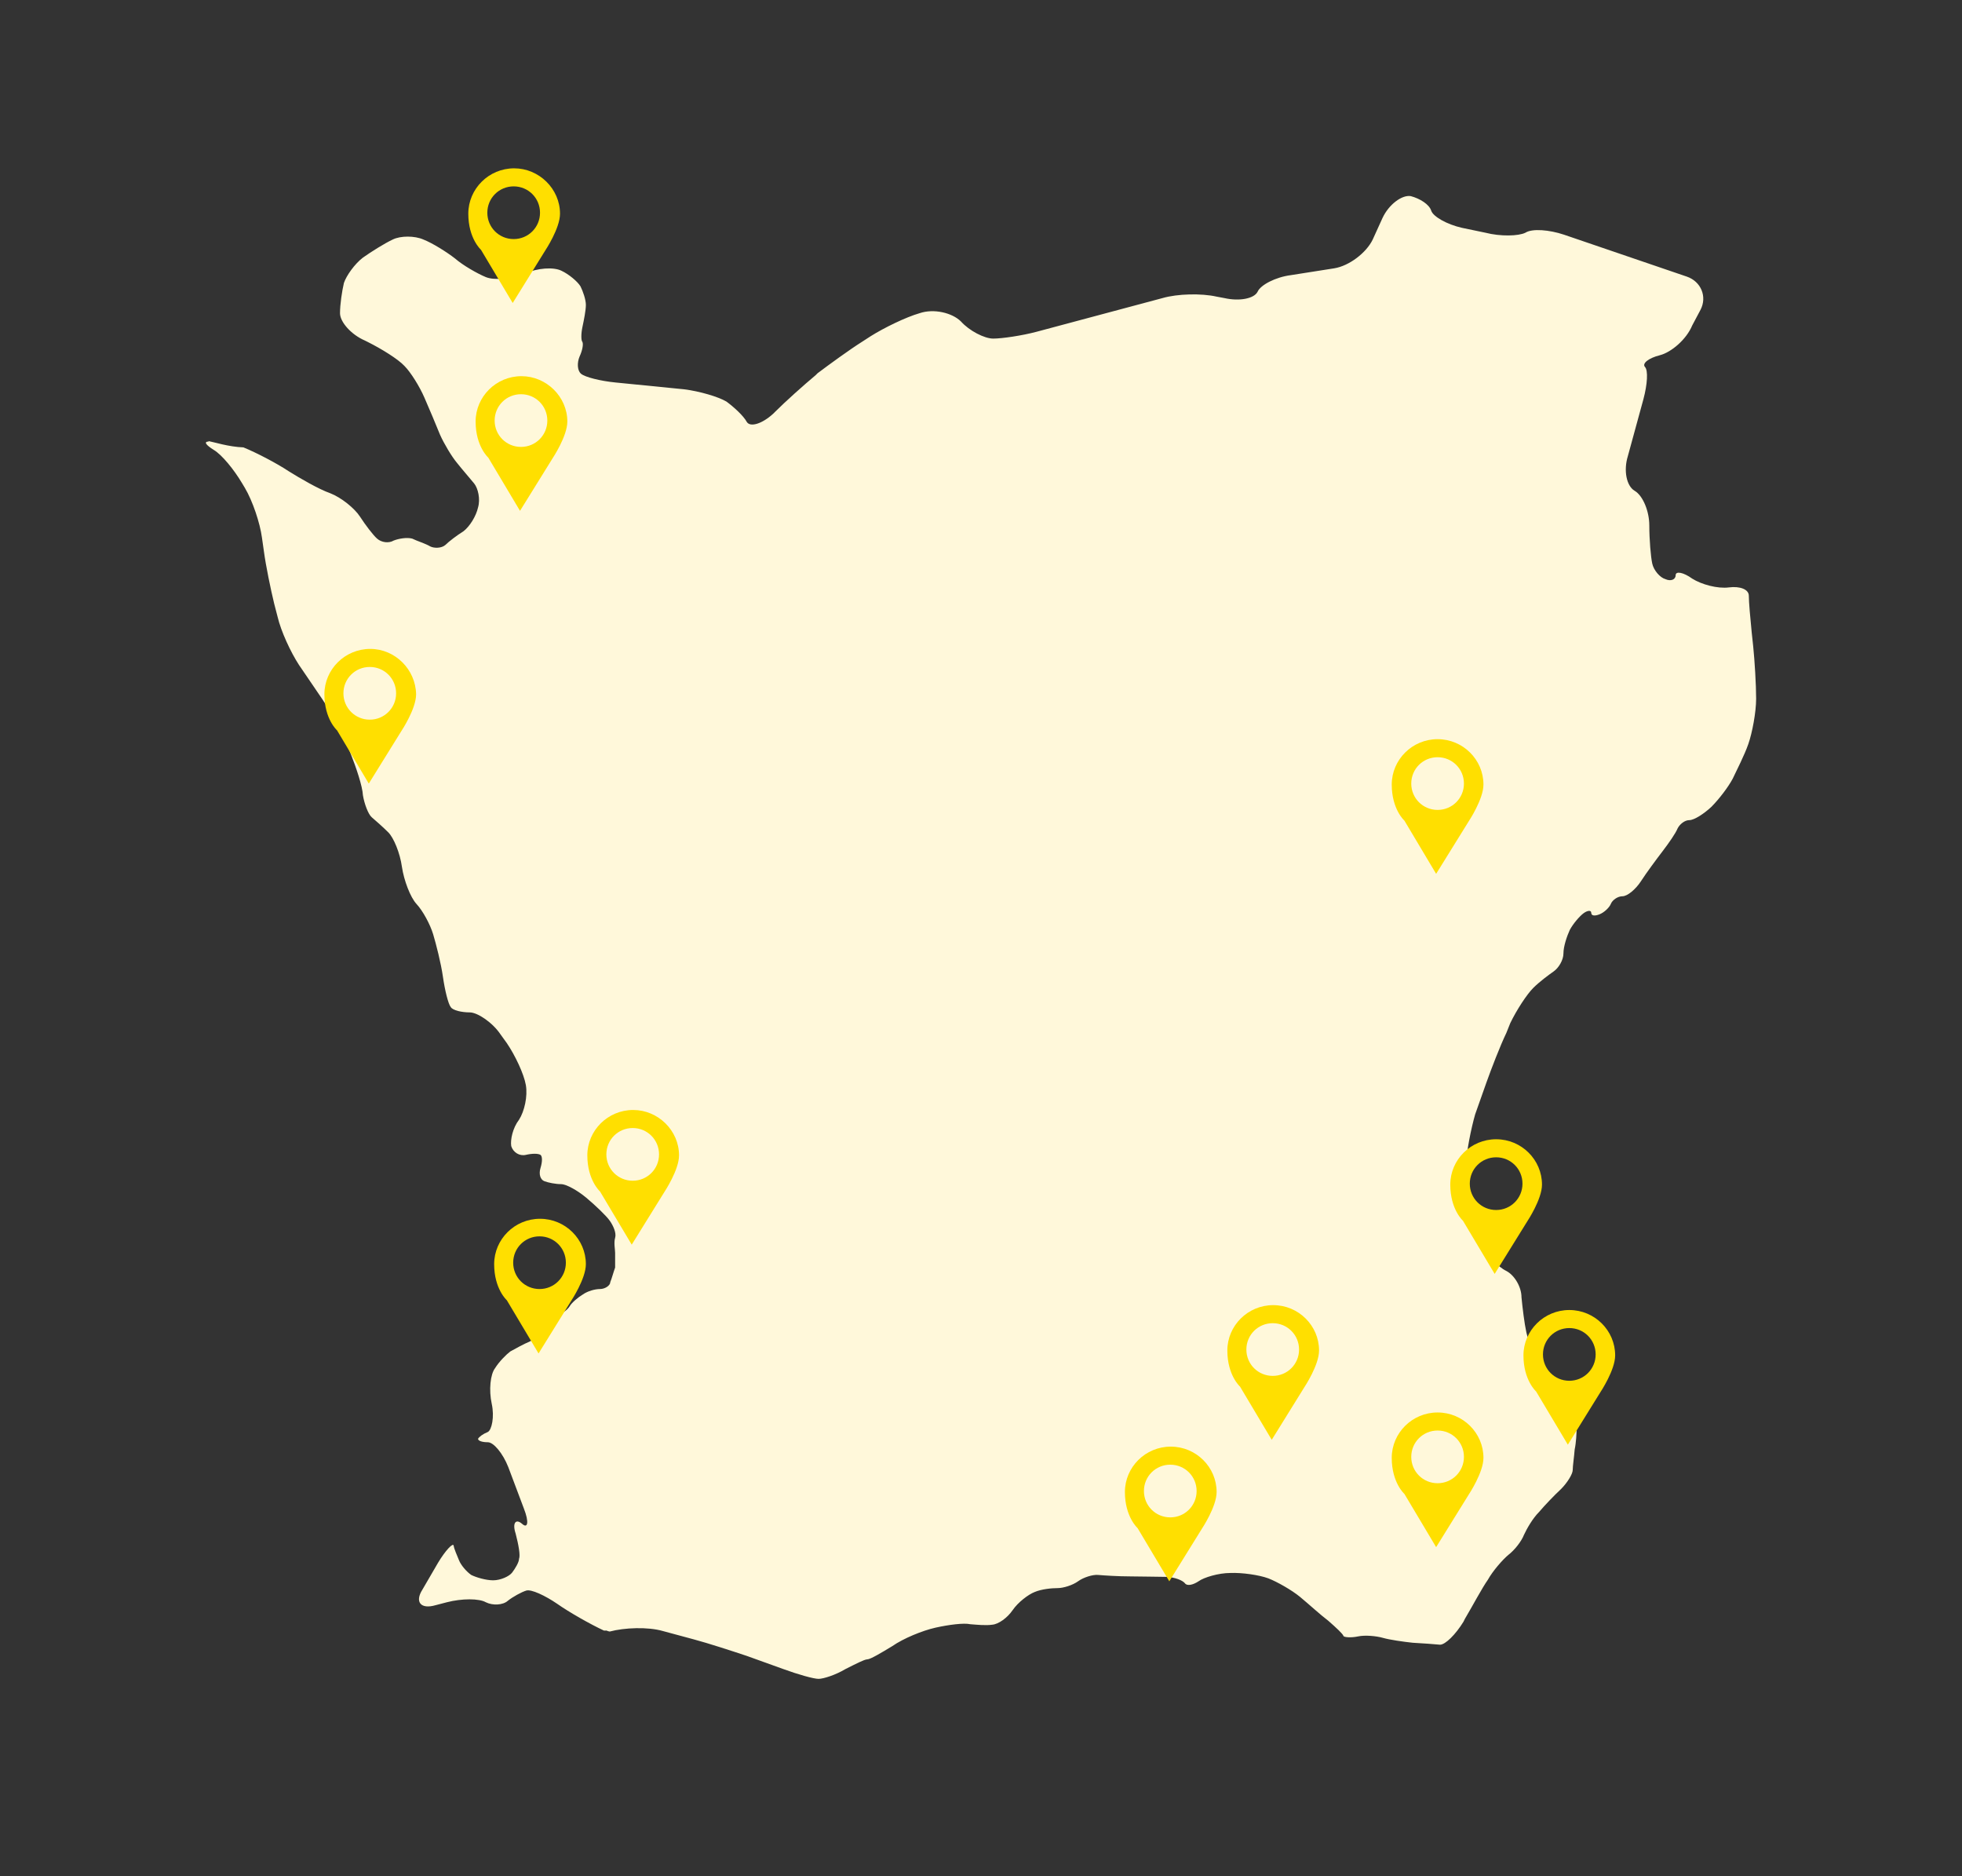 <?xml version="1.0" encoding="UTF-8"?>
<svg id="Layer_1" xmlns="http://www.w3.org/2000/svg" xmlns:xlink="http://www.w3.org/1999/xlink" version="1.1" viewBox="0 0 402.2 384.5">
  <rect x="0" y="0" width="402.2" height="384.5" fill="#333333" stroke="none"/>
  <!-- Generator: Adobe Illustrator 29.3.0, SVG Export Plug-In . SVG Version: 2.1.0 Build 146)  -->
  <defs>
    <style>
      .st0 {
        fill: #fff8da;
      }

      .st1 {
        fill: #ffdf00;
      }
    </style>
  </defs>
  <path class="st0" d="M42.8,90.5c-1.1,0-.6.7,1,1.7,1.7,1,4.2,4.1,5.8,6.8l.6,1c1.6,2.7,3.1,7.2,3.5,10.2l.4,2.8c.4,3,1.4,7.8,2.1,10.7l.7,2.7c.7,3,2.7,7.3,4.4,9.9l4.7,6.9c1.7,2.5,4.1,6.9,5.2,9.6l.7,1.7c1.1,2.8,2.4,6.6,2.5,8.5.3,1.8,1.1,3.9,1.8,4.5s2.3,2,3.4,3.1c1.1,1.1,2.4,4.2,2.8,7.1.4,2.7,1.7,6.2,3,7.6,1.3,1.4,2.8,4.2,3.4,6.2.6,2,1.6,5.9,2,8.7s1.1,5.6,1.6,6.2c.4.7,2.3,1.1,3.9,1.1s4.7,2.1,6.3,4.5l1.3,1.8c1.7,2.5,3.5,6.3,3.9,8.6s-.3,5.4-1.4,7.1c-1.3,1.7-1.8,4.1-1.6,5.4.4,1.3,1.7,2.1,3,1.8s2.5-.3,3,0c.4.3.4,1.4,0,2.7s0,2.4.8,2.7c.8.3,2.3.6,3.4.6s3.4,1.3,5.2,2.8,4.1,3.7,4.8,4.7c.7,1,1.4,2.5,1.1,3.5s0,2.4,0,3.1c0,.7,0,2.1,0,3-.3.8-.7,2.3-1,3,0,.7-1.1,1.4-2.1,1.4s-2.5.4-3.5,1.1c-1,.6-2.3,1.7-2.7,2.4-.4.7-1.7,1.7-2.8,2.1-1,.4-2,1.6-2.3,2.4,0,.8-1.6,2-3,2.7-1.4.6-3.2,1.6-4.1,2.1-.8.6-2.3,2.1-3.1,3.4-1,1.3-1.3,4.5-.7,7.3.6,2.7,0,5.4-.8,5.8-1,.4-1.8,1-2,1.4,0,.4.8.7,2,.7s3.1,2.3,4.2,5.1l3.2,8.5c1.1,2.8.8,4.2-.4,3.1-1.3-1.1-2-.1-1.3,2,.6,2.3,1,4.5.7,5.2,0,.7-.8,2-1.4,2.8s-2.4,1.6-3.9,1.6-3.5-.6-4.5-1.1c-1-.7-2.1-2-2.5-3s-1-2.3-1.1-3-1.7,1-3.2,3.5l-3.2,5.5c-1.6,2.5-.4,4.1,2.7,3.2l2.3-.6c3.1-.8,6.6-.8,8,0,1.4.7,3.5.6,4.5-.3,1-.8,2.8-1.8,3.8-2.1,1-.3,3.8,1,6.3,2.7,2.4,1.7,6.8,4.2,9.6,5.5h.6c0,.1.6.2.6.2,3-.8,7.8-1,10.9-.1l6.3,1.7c3,.8,7.9,2.4,10.9,3.4l7.5,2.7c3,1.1,6.2,2,7.2,2s3.5-.8,5.5-2c2-1,3.9-2,4.5-2s2.8-1.3,5.1-2.7c2.3-1.6,6.2-3.2,8.9-3.8,2.7-.6,5.8-1,7.1-.7,1.3.1,3.2.3,4.5.1,1.3-.1,3.1-1.4,4.2-3,1.1-1.6,3.2-3.2,4.5-3.7,1.4-.6,3.5-.8,4.7-.8s3.1-.6,4.2-1.4c1.1-.8,3-1.4,4.1-1.3s4.1.3,6.6.3,5.8.1,7.5.1c1.7.1,3.2.7,3.7,1.3.4.6,1.6.4,2.8-.4,1.1-.8,4.1-1.7,6.5-1.7,2.4-.1,5.9.4,7.8,1.1,1.8.7,4.8,2.4,6.5,3.8s4.2,3.7,5.8,4.9c1.6,1.4,3,2.7,3.1,3.1.1.3,1.6.4,3,.1s3.7-.1,5.1.3c1.4.4,4.2.8,6.1,1,2,.1,4.5.3,5.6.4,1.1,0,3.2-2.1,4.8-4.7l.3-.6c1.6-2.7,3.5-6.3,4.7-8,1-1.8,3-4.1,4.2-5.1,1.3-1,2.7-2.8,3.2-4.1.6-1.3,1.8-3.4,3.1-4.7,1.1-1.3,3.1-3.4,4.5-4.7,1.3-1.3,2.4-3.1,2.4-3.9s.3-2.8.4-4.2c.3-1.4.4-3.4.4-4.4s-.7-2.4-1.4-3.1c-.8-.7-1.7-2.3-2-3.7s-1-3.1-1.6-3.8-2-2.4-2.8-3.5c-1-1.3-2.1-3.7-2.5-5.5s-.8-5.1-1-7.2c0-2.1-1.4-4.5-3.1-5.4-1.7-.8-4.2-3.4-5.8-5.8-1.4-2.3-2.7-6.6-2.5-9.6v-6.1c.1-3,1.1-7.8,1.9-10.6l2.3-6.5c1-2.8,2.8-7.5,4.1-10.2l.8-2c1.3-2.7,3.4-5.9,4.7-7.2,1.3-1.3,3.2-2.7,4.2-3.4s2-2.3,2-3.7.7-3.5,1.3-4.8c.7-1.3,2-2.8,2.8-3.4.8-.6,1.6-.7,1.6-.1s.7.7,1.7.3,2-1.4,2.3-2.1c.3-.8,1.4-1.6,2.4-1.6s2.7-1.4,3.8-3.1c1.1-1.7,3.1-4.4,4.4-6.1,1.3-1.7,2.7-3.7,3.1-4.7.4-.8,1.4-1.7,2.4-1.7s3-1.3,4.5-2.7c1.6-1.6,3.5-4.1,4.4-5.8.8-1.7,2.4-4.8,3.2-7.1.8-2.3,1.6-6.5,1.6-9.3s-.3-7.8-.6-10.7l-.3-2.8c-.3-3-.6-6.3-.6-7.6s-1.8-2-4.1-1.7c-2.3.3-5.6-.6-7.5-1.8-1.8-1.3-3.4-1.6-3.4-.7s-1,1.3-2.1.8c-1.1-.3-2.4-1.8-2.7-3.2-.3-1.4-.6-4.9-.6-7.8s-1.3-6.1-3-7.1-2.3-4.2-1.4-7.1l3.2-11.7c.8-3,1-5.9.3-6.6-.6-.7.7-1.8,3.1-2.4,2.3-.6,5.4-3.2,6.6-6.1l1.7-3.2c1.4-2.7.1-5.8-2.8-6.8l-25.2-8.6c-3-1-6.5-1.3-7.9-.4-1.4.7-5.1.8-8.2,0l-4.8-1c-3.1-.7-5.9-2.3-6.3-3.5-.4-1.3-2.3-2.5-4.2-3-1.8-.3-4.5,1.7-5.8,4.5l-2,4.4c-1.3,2.7-4.8,5.4-7.9,5.9l-8.9,1.4c-3.1.4-6.2,2-6.8,3.4-.7,1.4-3.7,2-6.8,1.3l-1.6-.3c-3.1-.7-8-.6-11.1.3l-25.8,6.9c-3,.8-7.1,1.4-8.9,1.4s-4.9-1.6-6.6-3.5c-1.8-1.8-5.6-2.7-8.5-1.7-2.8.8-7.3,3-10,4.7l-1.7,1.1c-2.7,1.7-6.8,4.7-9.2,6.5l-.4.4c-2.4,2-6.2,5.4-8.3,7.5l-.4.4c-2.3,2.1-4.7,2.8-5.4,1.7-.7-1.3-2.7-3.1-4.2-4.2-1.7-1-5.5-2.1-8.6-2.5l-14.1-1.4c-3.1-.3-6.3-1.1-7.1-1.8-.8-.7-.8-2.3-.3-3.5.6-1.3.8-2.5.6-3-.3-.3-.3-1.7,0-3.1s.7-3.4.7-4.5-.6-2.8-1.1-3.8c-.6-1-2.4-2.5-3.9-3.2-1.6-.8-4.9-.6-7.6.6-2.7,1.1-6.2,1.4-7.9.7-1.7-.7-4.7-2.4-6.3-3.8-1.8-1.4-4.7-3.2-6.5-3.9-1.8-.8-4.7-.8-6.3,0-1.7.8-4.4,2.5-6.1,3.7-1.7,1.3-3.4,3.7-3.9,5.2-.4,1.7-.8,4.4-.8,6.2s2.3,4.4,5.1,5.6l.6.3c2.8,1.4,6.2,3.5,7.5,4.9,1.3,1.3,3.1,4.2,4.1,6.5s2.4,5.6,3.2,7.6c.8,1.8,2.4,4.5,3.5,5.8,1.1,1.4,2.7,3.2,3.5,4.2s1.3,3.2.8,4.9c-.4,1.8-1.7,3.9-3,4.9-1.3.8-3,2.1-3.7,2.8-.8.7-2.3.7-3.1.3-1-.6-2.7-1.1-3.7-1.6-1.1-.3-2.8,0-3.8.4-1,.6-2.5.4-3.4-.4-.8-.7-2.4-2.8-3.5-4.5-1.1-1.7-3.8-3.9-6.1-4.8-2.3-.8-6.1-3-8.5-4.5-2.4-1.6-6.6-3.8-9.3-4.9-3-.1-6.1-1.1-7.2-1.3"/>
  <path class="st1" d="M110.7,249.8c-5.2,0-9.4,4.2-9.4,9.3s2.6,7.4,2.6,7.4l6.5,10.9,6.7-10.8s3-4.5,3-7.5c0-5.1-4.2-9.3-9.4-9.3h0ZM110.6,264.2c-3,0-5.4-2.4-5.4-5.4s2.4-5.4,5.4-5.4,5.4,2.4,5.4,5.4-2.4,5.4-5.4,5.4Z"/>
  <path class="st1" d="M129.8,227.5c-5.2,0-9.4,4.2-9.4,9.3s2.6,7.4,2.6,7.4l6.5,10.9,6.7-10.8s3-4.5,3-7.5c0-5.1-4.3-9.3-9.4-9.3h0ZM129.7,242c-3,0-5.4-2.4-5.4-5.4s2.4-5.4,5.4-5.4,5.4,2.4,5.4,5.4-2.4,5.4-5.4,5.4Z"/>
  <path class="st1" d="M261,267.5c-5.2,0-9.4,4.2-9.4,9.3s2.6,7.4,2.6,7.4l6.5,10.9,6.7-10.8s3-4.5,3-7.5c0-5.1-4.2-9.3-9.4-9.3h0ZM260.9,282c-3,0-5.4-2.4-5.4-5.4s2.4-5.4,5.4-5.4,5.4,2.4,5.4,5.4-2.4,5.4-5.4,5.4Z"/>
  <path class="st1" d="M240,296.5c-5.2,0-9.4,4.2-9.4,9.3s2.6,7.4,2.6,7.4l6.5,10.9,6.7-10.8s3-4.5,3-7.5c0-5.1-4.2-9.3-9.4-9.3h0ZM239.9,311c-3,0-5.4-2.4-5.4-5.4s2.4-5.4,5.4-5.4,5.4,2.4,5.4,5.4-2.4,5.4-5.4,5.4Z"/>
  <path class="st1" d="M294.7,289.5c-5.2,0-9.4,4.2-9.4,9.3s2.6,7.4,2.6,7.4l6.5,10.9,6.7-10.8s3-4.5,3-7.5c0-5.1-4.2-9.3-9.4-9.3h0ZM294.7,304c-3,0-5.4-2.4-5.4-5.4s2.4-5.4,5.4-5.4,5.4,2.4,5.4,5.4-2.4,5.4-5.4,5.4h0Z"/>
  <path class="st1" d="M321.7,268.5c-5.2,0-9.4,4.2-9.4,9.3s2.6,7.4,2.6,7.4l6.5,10.9,6.7-10.8s3-4.5,3-7.5c0-5.1-4.2-9.3-9.4-9.3h0ZM321.7,283c-3,0-5.4-2.4-5.4-5.4s2.4-5.4,5.4-5.4,5.4,2.4,5.4,5.4-2.4,5.4-5.4,5.4Z"/>
  <path class="st1" d="M306.7,233.5c-5.2,0-9.4,4.2-9.4,9.3s2.6,7.4,2.6,7.4l6.5,10.9,6.7-10.8s3-4.5,3-7.5c0-5.1-4.2-9.3-9.4-9.3h0ZM306.7,248c-3,0-5.4-2.4-5.4-5.4s2.4-5.4,5.4-5.4,5.4,2.4,5.4,5.4-2.4,5.4-5.4,5.4Z"/>
  <path class="st1" d="M294.7,151.5c-5.2,0-9.4,4.2-9.4,9.3s2.6,7.4,2.6,7.4l6.5,10.9,6.7-10.8s3-4.5,3-7.5c0-5.1-4.2-9.3-9.4-9.3h0ZM294.7,166c-3,0-5.4-2.4-5.4-5.4s2.4-5.4,5.4-5.4,5.4,2.4,5.4,5.4-2.4,5.4-5.4,5.4h0Z"/>
  <path class="st1" d="M75.9,133c-5.2,0-9.4,4.2-9.4,9.3s2.6,7.4,2.6,7.4l6.5,10.9,6.7-10.8s3-4.5,3-7.5c-.1-5.1-4.3-9.3-9.4-9.3ZM75.8,147.5c-3,0-5.4-2.4-5.4-5.4s2.4-5.4,5.4-5.4,5.4,2.4,5.4,5.4-2.4,5.4-5.4,5.4Z"/>
  <path class="st1" d="M106.9,77.1c-5.2,0-9.4,4.2-9.4,9.3s2.6,7.4,2.6,7.4l6.5,10.9,6.7-10.8s3-4.5,3-7.5c0-5.1-4.3-9.3-9.4-9.3ZM106.8,91.6c-3,0-5.4-2.4-5.4-5.4s2.4-5.4,5.4-5.4,5.4,2.4,5.4,5.4-2.4,5.4-5.4,5.4Z"/>
  <path class="st1" d="M105.4,34.5c-5.2,0-9.4,4.2-9.4,9.3s2.6,7.4,2.6,7.4l6.5,10.9,6.7-10.8s3-4.5,3-7.5c0-5.1-4.3-9.3-9.4-9.3ZM105.3,49c-3,0-5.4-2.4-5.4-5.4s2.4-5.4,5.4-5.4,5.4,2.4,5.4,5.4-2.4,5.4-5.4,5.4Z"/>
</svg>